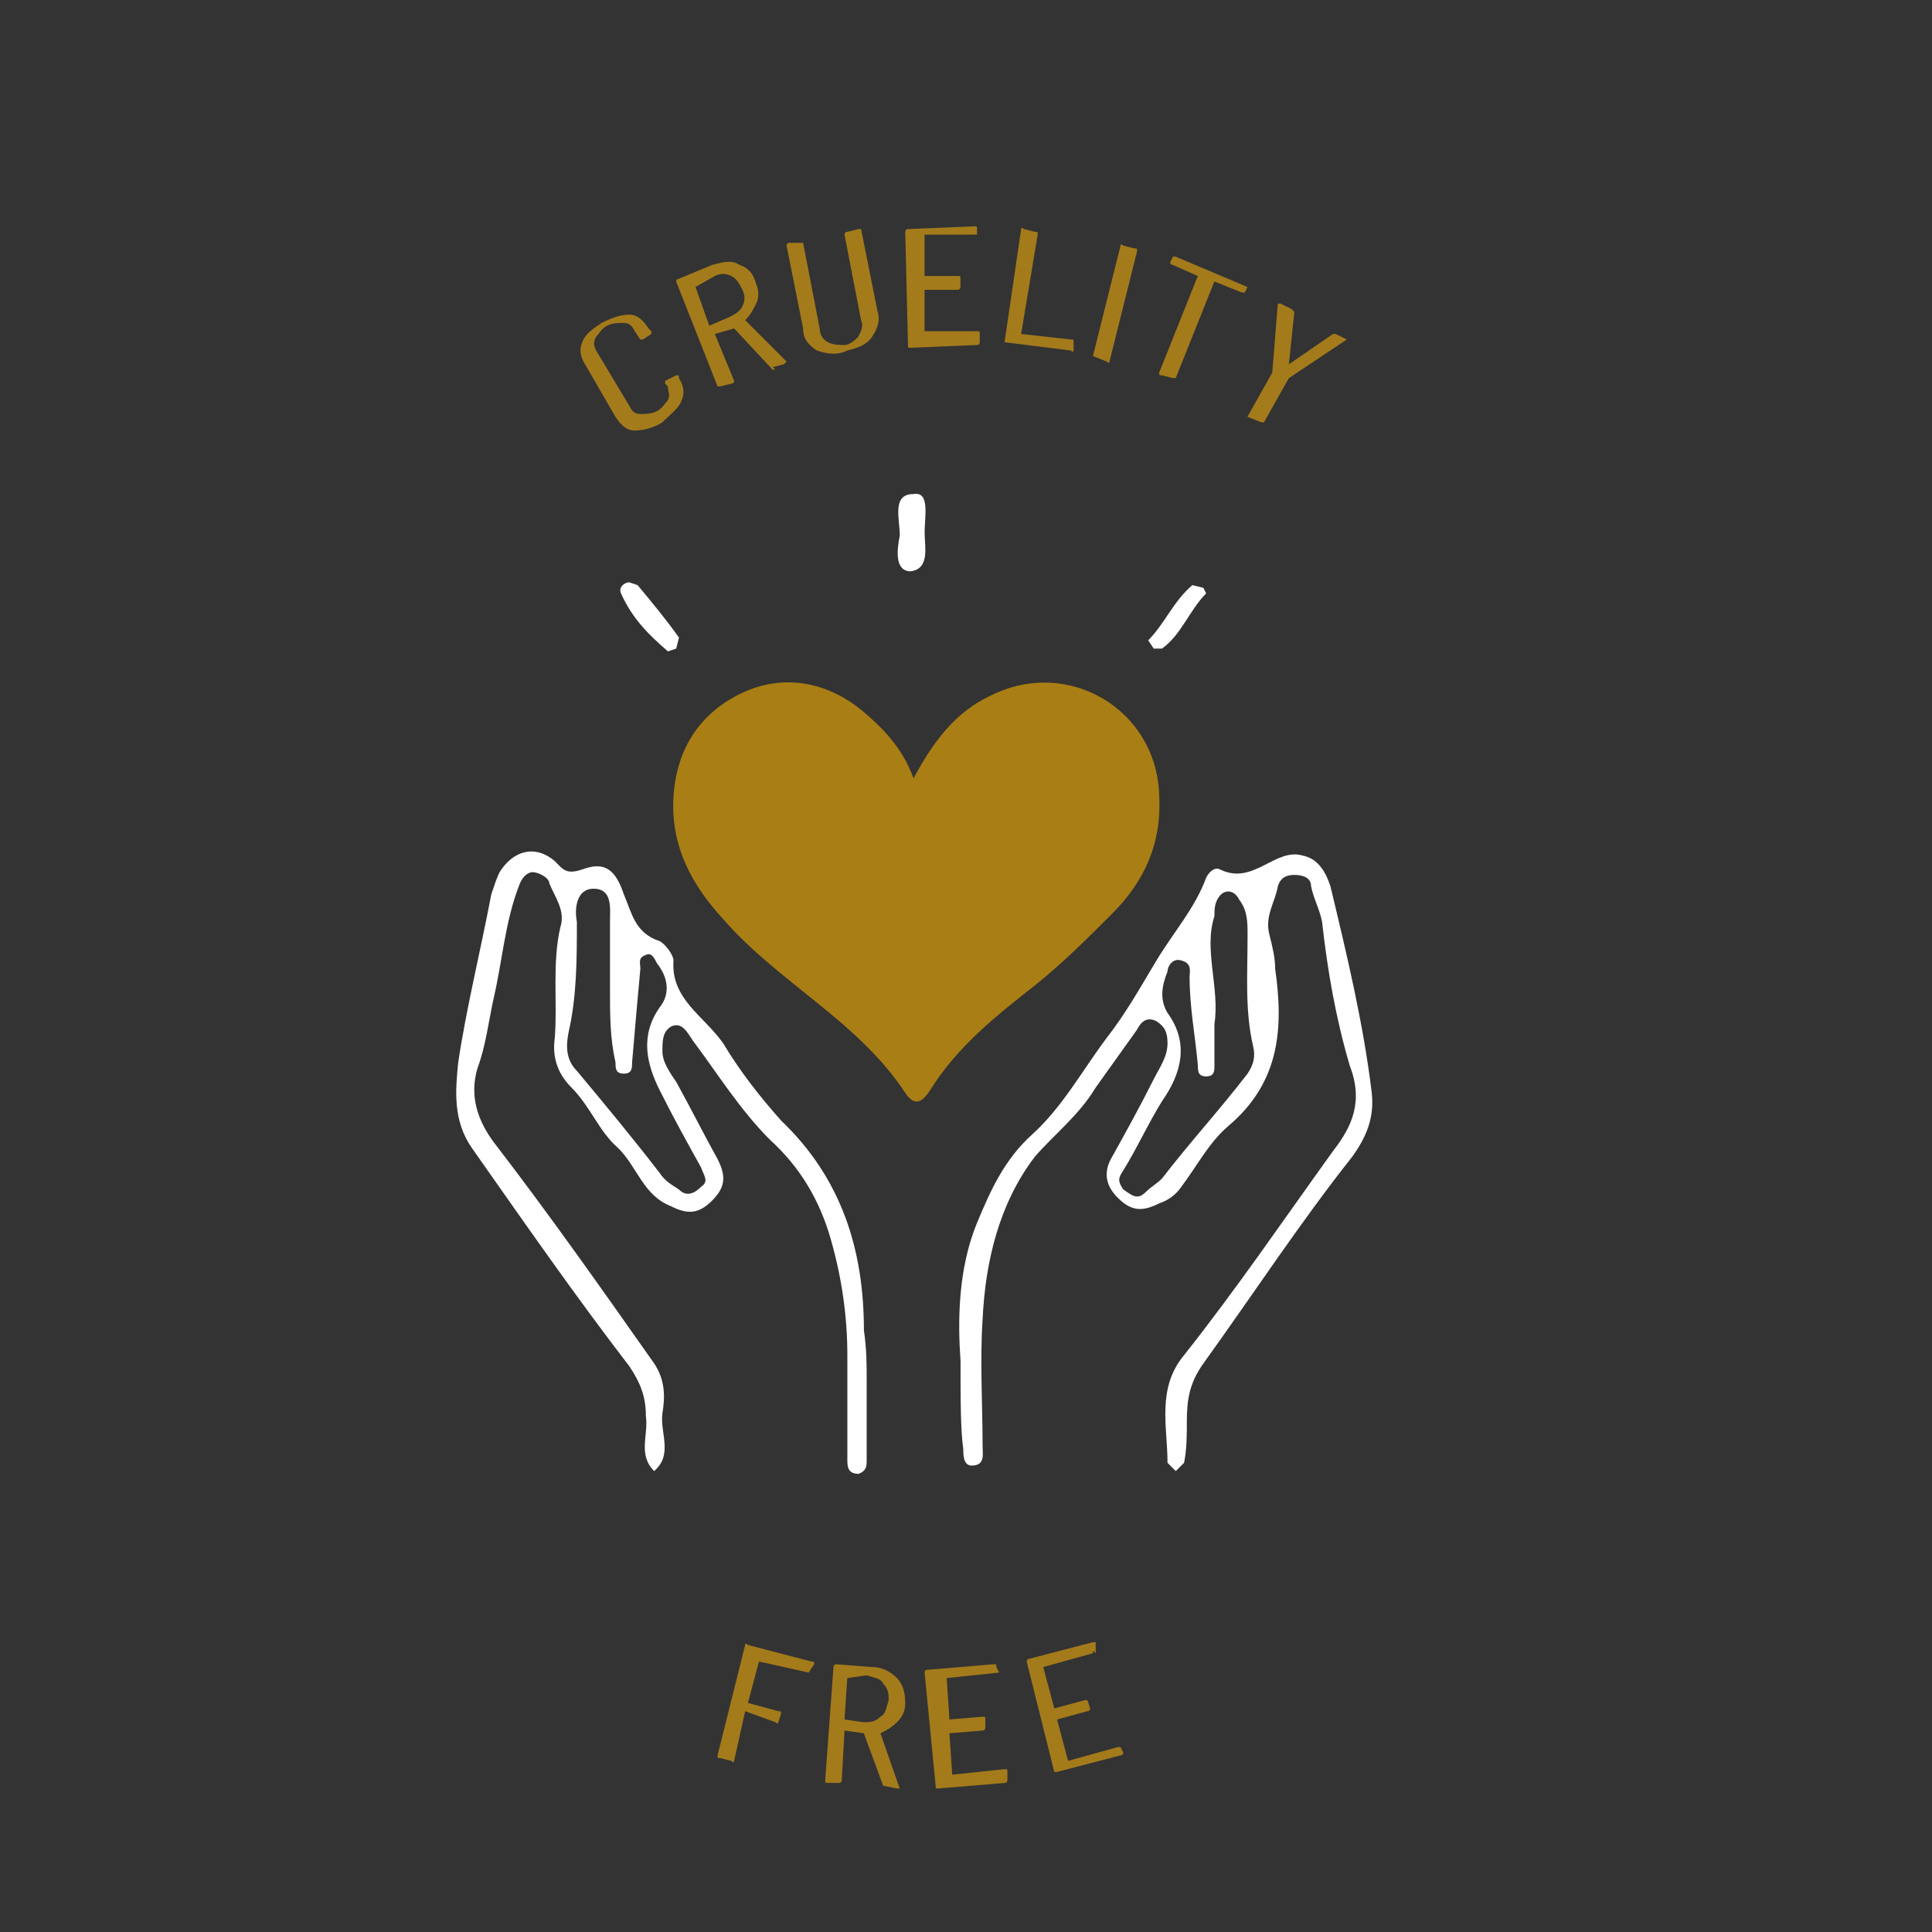 <svg xmlns="http://www.w3.org/2000/svg" width="198" height="198" viewBox="0 0 198 198" fill="none"><rect x="0" y="0" width="198" height="198" fill="#333333" stroke="none"/><path d="M93.625 79.765C95.605 76.088 97.868 72.977 101.545 71.28C109.465 67.32 118.516 72.694 118.799 81.463C119.082 86.271 117.385 90.231 113.99 93.625C111.445 96.171 108.899 98.717 106.07 100.98C102.11 104.091 98.15 107.202 95.322 111.728C94.756 112.577 93.907 113.708 92.776 112.011C87.968 104.657 79.765 100.697 74.108 94.191C70.996 90.797 68.733 86.837 69.016 81.745C69.299 76.654 71.845 72.977 76.088 70.997C80.33 69.017 84.856 69.865 88.533 72.977C90.513 74.674 92.493 76.654 93.625 79.765Z" fill="#A97E14"></path><path d="M98.439 139.448C98.156 135.488 98.156 130.114 100.136 125.305C101.55 121.911 102.964 118.8 105.793 116.254C108.904 113.425 110.884 109.748 113.43 106.354C115.41 103.808 116.824 101.262 118.521 98.434C120.219 95.605 122.481 93.059 123.613 89.948C123.896 89.382 124.461 88.817 125.027 89.1C128.421 90.797 130.684 86.837 133.513 87.685C134.927 87.968 135.776 89.1 136.341 90.797C138.039 97.868 139.736 104.94 140.584 112.011C140.867 114.557 140.019 116.537 138.604 118.517C133.23 125.305 128.421 132.66 123.33 139.731C121.916 141.711 121.633 143.408 121.633 145.671C121.633 147.085 121.633 148.5 121.35 149.914L120.501 150.762L119.653 149.914C119.653 146.237 118.521 142.277 121.35 138.882C126.724 132.094 131.533 125.022 136.624 117.951C138.604 115.405 139.736 112.86 138.321 109.182C136.907 104.374 136.059 99.565 135.493 94.474C135.21 93.059 134.644 92.211 134.361 90.797C134.361 89.948 133.513 89.665 132.664 89.665C131.816 89.665 131.25 89.948 130.967 90.797C130.684 92.494 129.553 93.908 130.119 95.888C130.401 97.019 130.684 98.151 130.684 99.282C131.533 105.222 131.25 110.88 125.876 115.405C123.896 117.102 122.764 119.365 121.067 121.628C120.501 122.477 119.653 123.042 118.804 123.325C117.107 124.174 115.976 124.174 114.561 122.76C113.147 121.345 113.147 119.931 113.996 118.517C115.41 115.971 116.824 113.425 118.239 110.597C118.804 109.465 119.653 108.334 119.653 106.92C119.653 105.788 119.37 105.222 118.521 104.657C117.39 104.091 116.824 104.94 116.541 105.505C115.127 107.485 113.713 109.465 112.299 111.445C110.601 114.274 108.056 116.254 106.076 118.517C102.399 123.325 100.984 129.265 100.701 135.205C100.419 139.448 100.701 143.974 100.701 148.217C100.701 149.065 100.984 150.197 99.57 150.197C98.721 150.197 98.721 149.065 98.721 148.5C98.439 146.52 98.439 143.408 98.439 139.448ZM124.461 104.94C124.461 106.354 124.461 107.768 124.461 109.182C124.461 109.748 124.461 110.314 123.613 110.314C122.764 110.314 122.764 109.748 122.764 109.182C122.481 106.071 121.916 103.242 121.916 100.131C121.916 99.565 122.199 98.717 121.067 98.434C120.219 98.151 119.653 98.999 119.653 99.565C119.087 100.98 118.804 102.394 119.653 103.808C121.916 106.92 121.067 110.031 119.087 112.86C117.673 115.122 116.541 117.668 115.127 119.931C114.561 120.78 114.561 121.062 115.127 121.911C115.976 122.477 116.541 123.042 117.39 122.194C117.956 121.628 118.521 121.345 119.087 120.78C121.916 117.102 125.027 113.708 127.856 110.031C128.421 109.182 128.704 108.334 128.421 107.202C127.573 103.525 127.856 99.848 127.856 95.888C127.856 94.474 127.856 93.342 127.007 92.211C126.441 91.079 125.31 91.079 124.744 92.211C124.461 92.777 124.461 93.342 124.461 93.908C123.33 97.302 125.027 101.262 124.461 104.94Z" fill="white"></path><path d="M88.821 141.428C88.821 144.257 88.821 146.802 88.821 149.631C88.821 150.197 88.821 150.762 87.972 151.045C86.841 151.045 86.841 150.197 86.841 149.631C86.841 145.954 86.841 142.277 86.841 138.882C86.841 134.922 86.275 130.962 85.144 127.002C84.012 123.042 82.032 119.648 78.921 116.82C75.809 113.708 73.546 110.031 71.001 106.637C70.435 105.788 69.869 104.657 68.738 105.222C67.889 105.788 67.889 106.637 67.889 107.768C67.889 108.9 68.738 110.031 69.303 110.88C70.718 113.425 72.132 116.254 73.546 118.8C74.395 120.497 74.395 121.628 72.981 123.042C71.566 124.457 70.435 124.457 68.738 123.608C65.909 122.477 65.344 119.648 63.364 117.668C61.383 115.971 60.535 113.425 58.555 111.445C57.141 110.031 56.575 108.334 56.858 106.354C57.141 102.677 56.575 98.717 57.423 95.04C57.989 93.342 56.858 91.928 56.292 90.514C56.292 89.948 55.161 89.382 54.595 89.382C54.029 89.382 53.464 89.948 53.181 90.797C51.766 94.474 51.483 98.434 50.635 102.111C50.069 104.657 49.786 107.202 48.938 109.465C48.089 112.294 48.938 114.84 50.635 117.102C56.292 124.457 61.666 132.094 67.041 139.731C68.172 141.428 68.172 143.125 67.889 144.822C67.606 146.802 69.021 149.065 67.041 150.762C65.344 149.065 66.475 147.085 66.192 145.105C66.192 143.125 65.626 141.711 64.495 140.014C58.838 132.66 53.746 125.305 48.372 117.668C46.392 114.84 46.675 111.728 46.958 108.9C47.806 103.242 49.221 97.585 50.352 91.645C50.635 90.797 50.918 89.948 51.201 89.382C52.615 87.12 54.878 86.554 56.858 88.251C57.706 89.1 57.989 89.665 59.686 89.1C61.949 88.251 63.081 89.1 63.929 91.645C64.778 93.625 65.061 95.605 67.606 96.454C68.172 96.737 69.021 97.868 69.021 98.434C68.738 102.394 72.132 104.091 74.112 106.92C75.809 109.748 77.789 112.294 80.052 114.84C86.275 120.78 88.538 128.134 88.538 136.337C88.821 138.317 88.821 139.731 88.821 141.428ZM62.515 101.545C62.515 99.282 62.515 97.019 62.515 94.474C62.515 93.059 62.798 91.079 60.818 91.079C59.121 91.079 58.838 93.059 59.121 94.474C59.121 98.151 59.121 102.111 58.272 105.788C57.989 107.202 57.989 108.617 59.121 109.748C61.949 113.142 64.778 116.537 67.606 120.214C68.172 121.062 68.738 121.345 69.586 121.911C70.435 122.76 71.284 122.194 71.849 121.628C72.698 121.062 72.132 120.497 71.849 119.648C70.435 117.102 69.021 114.557 67.606 111.728C66.192 108.9 65.626 106.071 67.606 103.242C68.738 101.828 68.455 100.131 67.323 98.717C67.041 98.151 66.758 97.585 66.192 97.868C65.344 98.151 65.626 98.717 65.626 99.282C65.344 102.394 65.061 105.505 64.778 108.9C64.778 109.465 64.778 110.031 63.929 110.031C63.081 110.031 63.081 109.465 63.081 108.9C62.515 106.354 62.515 104.091 62.515 101.545Z" fill="white"></path><path d="M94.76 54.591C94.76 56.005 95.325 58.268 93.345 58.551C91.648 58.551 91.931 56.288 92.214 54.874C92.214 53.177 91.365 50.631 93.628 50.631C95.325 50.348 94.76 52.894 94.76 54.591Z" fill="white"></path><path d="M64.494 59.683L65.343 59.965C66.757 61.663 68.171 63.36 69.585 65.34L69.303 66.471L68.454 66.754C66.474 65.057 64.777 63.36 63.645 60.814C63.363 60.248 63.928 59.683 64.494 59.683Z" fill="white"></path><path d="M118.238 66.471L117.672 65.623C119.369 63.925 120.218 61.663 122.198 59.965L123.329 60.248L123.612 60.814C121.915 62.511 121.066 65.057 119.086 66.471H118.238Z" fill="white"></path><path d="M65.052 44.126C64.204 44.126 63.638 43.56 63.072 42.712L59.961 37.337C59.395 36.489 59.395 35.64 59.678 35.074C59.961 34.226 60.809 33.66 61.658 33.094C62.789 32.529 63.638 32.246 64.487 32.246C65.335 32.246 65.901 32.812 66.467 33.66L66.749 33.943V34.226L65.901 34.792H65.618L65.052 33.943C64.769 33.377 64.487 33.094 63.921 33.094C63.355 33.094 62.789 33.094 62.224 33.377C61.658 33.66 61.375 34.226 61.092 34.509C60.809 35.074 60.809 35.357 61.092 35.923L64.487 41.58C64.769 42.146 65.052 42.429 65.618 42.429C66.184 42.429 66.749 42.429 67.315 42.146C67.881 41.863 68.164 41.297 68.447 41.014C68.729 40.449 68.447 40.166 68.447 39.6L68.164 39.317V39.034L69.295 38.469H69.578V38.752C70.144 39.6 70.144 40.449 69.861 41.014C69.578 41.863 68.729 42.429 67.881 43.277C67.032 43.843 65.901 44.126 65.052 44.126Z" fill="#A47B1B"></path><path d="M79.197 37.903L75.237 33.66L73.257 34.226L75.237 39.034C75.237 39.034 75.237 39.317 74.954 39.317L73.823 39.6H73.54L69.297 28.851C69.297 28.851 69.297 28.569 69.58 28.569L72.974 27.154C74.105 26.871 74.954 26.588 75.803 27.154C76.651 27.437 77.217 28.003 77.5 29.134C77.783 29.7 77.783 30.549 77.5 31.114C77.217 31.68 76.934 32.246 76.368 32.811L80.611 37.054C80.611 37.054 80.611 37.054 80.328 37.337L79.197 37.62C79.48 37.903 79.48 37.903 79.197 37.903ZM71.277 29.417L72.691 33.377L74.671 32.529C75.237 32.246 75.803 31.963 76.085 31.397C76.368 30.831 76.368 30.266 76.085 29.7C75.803 29.134 75.52 28.569 74.954 28.286C74.388 28.003 73.823 28.003 73.257 28.286L71.277 29.417Z" fill="#A47B1B"></path><path d="M83.721 35.923C82.872 35.357 82.306 34.791 82.306 33.66L80.609 25.174C80.609 25.174 80.609 24.891 80.892 24.891H82.024C82.306 24.891 82.306 24.891 82.306 24.891L84.004 33.66C84.004 34.226 84.287 34.791 84.852 35.074C85.418 35.357 85.984 35.357 86.549 35.357C87.115 35.357 87.681 34.791 87.964 34.508C88.246 33.943 88.529 33.377 88.246 32.811L86.549 24.043C86.549 24.043 86.549 23.76 86.832 23.76L87.964 23.477C88.246 23.477 88.246 23.477 88.246 23.477L89.944 31.963C90.227 32.811 89.944 33.66 89.378 34.508C88.812 35.357 87.964 35.64 86.832 35.923C85.701 36.489 84.569 36.206 83.721 35.923Z" fill="#A47B1B"></path><path d="M100.128 24.043H94.753V28.286H98.148C98.431 28.286 98.431 28.286 98.431 28.569V29.417C98.431 29.417 98.431 29.7 98.148 29.7H94.753V33.943H100.128C100.411 33.943 100.411 33.943 100.411 34.226V35.074C100.411 35.074 100.411 35.357 100.128 35.357L93.339 35.64C93.056 35.64 93.056 35.64 93.056 35.357L92.773 23.76C92.773 23.76 92.773 23.477 93.056 23.477L99.845 23.194C100.128 23.194 100.128 23.194 100.128 23.477V24.043Z" fill="#A47B1B"></path><path d="M102.953 35.074L104.65 23.477C104.65 23.477 104.65 23.194 104.933 23.477L106.065 23.76C106.347 23.76 106.347 23.76 106.347 24.043L104.65 34.226L109.742 34.792C110.025 34.792 110.025 34.792 110.025 35.074V35.923C110.025 35.923 110.025 36.206 109.742 35.923L102.953 35.074Z" fill="#A47B1B"></path><path d="M112.008 36.489L114.836 25.174C114.836 25.174 114.836 24.892 115.119 25.174L116.251 25.457C116.534 25.457 116.534 25.457 116.534 25.74L113.705 37.054C113.705 37.054 113.705 37.337 113.422 37.054L112.008 36.489Z" fill="#A47B1B"></path><path d="M127.848 29.417L127.565 29.983C127.565 29.983 127.565 29.983 127.283 29.983L124.454 28.851L120.494 38.751C120.494 38.751 120.494 38.751 120.211 38.751L119.08 38.468C118.797 38.468 118.797 38.468 118.797 38.186L122.757 28.286L120.211 27.154C120.211 27.154 119.928 27.154 119.928 26.871L120.211 26.306C120.211 26.306 120.211 26.306 120.494 26.306L127.848 29.417Z" fill="#A47B1B"></path><path d="M127.844 42.712L130.389 38.186L130.955 31.115C130.955 31.115 130.955 31.115 131.238 31.115L132.369 31.68L132.652 31.963L132.087 37.338L136.612 34.226H136.895L138.027 34.792L132.087 38.752L129.541 43.278H129.258L127.844 42.712Z" fill="#A47B1B"></path><path d="M82.873 171.411L77.782 170.28L76.65 174.523L79.762 175.371C80.045 175.371 80.045 175.371 80.045 175.654L79.762 176.503C79.762 176.503 79.762 176.786 79.479 176.503L76.368 175.371L75.236 180.463C75.236 180.463 75.236 180.746 74.953 180.463L73.822 180.18C73.539 180.18 73.539 180.18 73.539 179.897L76.368 168.583C76.368 168.583 76.368 168.3 76.65 168.583L83.156 170.28C83.439 170.28 83.439 170.28 83.439 170.563L82.873 171.411Z" fill="#A47B1B"></path><path d="M90.51 183.008L88.53 177.634L86.55 177.351L86.267 182.443C86.267 182.443 86.267 182.725 85.985 182.725H84.853C84.57 182.725 84.57 182.725 84.57 182.443L85.419 170.845C85.419 170.845 85.419 170.562 85.702 170.562L89.379 170.845C90.51 170.845 91.359 171.411 91.925 171.977C92.49 172.543 92.773 173.391 92.773 174.523C92.773 175.371 92.49 175.937 91.925 176.503C91.359 177.068 90.793 177.351 90.228 177.634L92.207 183.291C92.207 183.291 92.207 183.291 91.925 183.291L90.51 183.008ZM86.833 171.977L86.55 176.22L88.53 176.503C89.096 176.503 89.662 176.503 90.228 175.937C90.793 175.654 90.793 175.088 91.076 174.24C91.076 173.674 91.076 173.108 90.51 172.543C90.228 171.977 89.662 171.977 88.813 171.694L86.833 171.977C86.833 171.694 86.833 171.694 86.833 171.977Z" fill="#A47B1B"></path><path d="M102.395 171.411L97.021 171.977L97.303 176.22L100.698 175.937C100.981 175.937 100.981 175.937 100.981 176.22V177.068C100.981 177.068 100.981 177.351 100.698 177.351L97.303 177.634L97.586 181.877L102.961 181.311C103.244 181.311 103.244 181.311 103.244 181.594V182.443C103.244 182.443 103.244 182.725 102.961 182.725L96.172 183.291C95.889 183.291 95.889 183.291 95.889 183.008L94.758 171.411C94.758 171.411 94.758 171.128 95.041 171.128L101.829 170.562C102.112 170.562 102.112 170.563 102.112 170.845L102.395 171.411Z" fill="#A47B1B"></path><path d="M112.007 169.431L106.916 170.846L108.047 175.088L111.159 174.24C111.442 174.24 111.442 174.24 111.442 174.24L111.724 175.088C111.724 175.088 111.724 175.371 111.442 175.371L108.33 176.22L109.462 180.463L114.553 179.048C114.836 179.048 114.836 179.048 114.836 179.048L115.119 179.614C115.119 179.614 115.119 179.897 114.836 179.897L108.33 181.594C108.047 181.594 108.047 181.594 108.047 181.594L105.219 170.28C105.219 170.28 105.219 169.997 105.502 169.997L112.007 168.3C112.29 168.3 112.29 168.3 112.29 168.3V169.431C112.007 169.148 112.007 169.148 112.007 169.431Z" fill="#A47B1B"></path></svg>